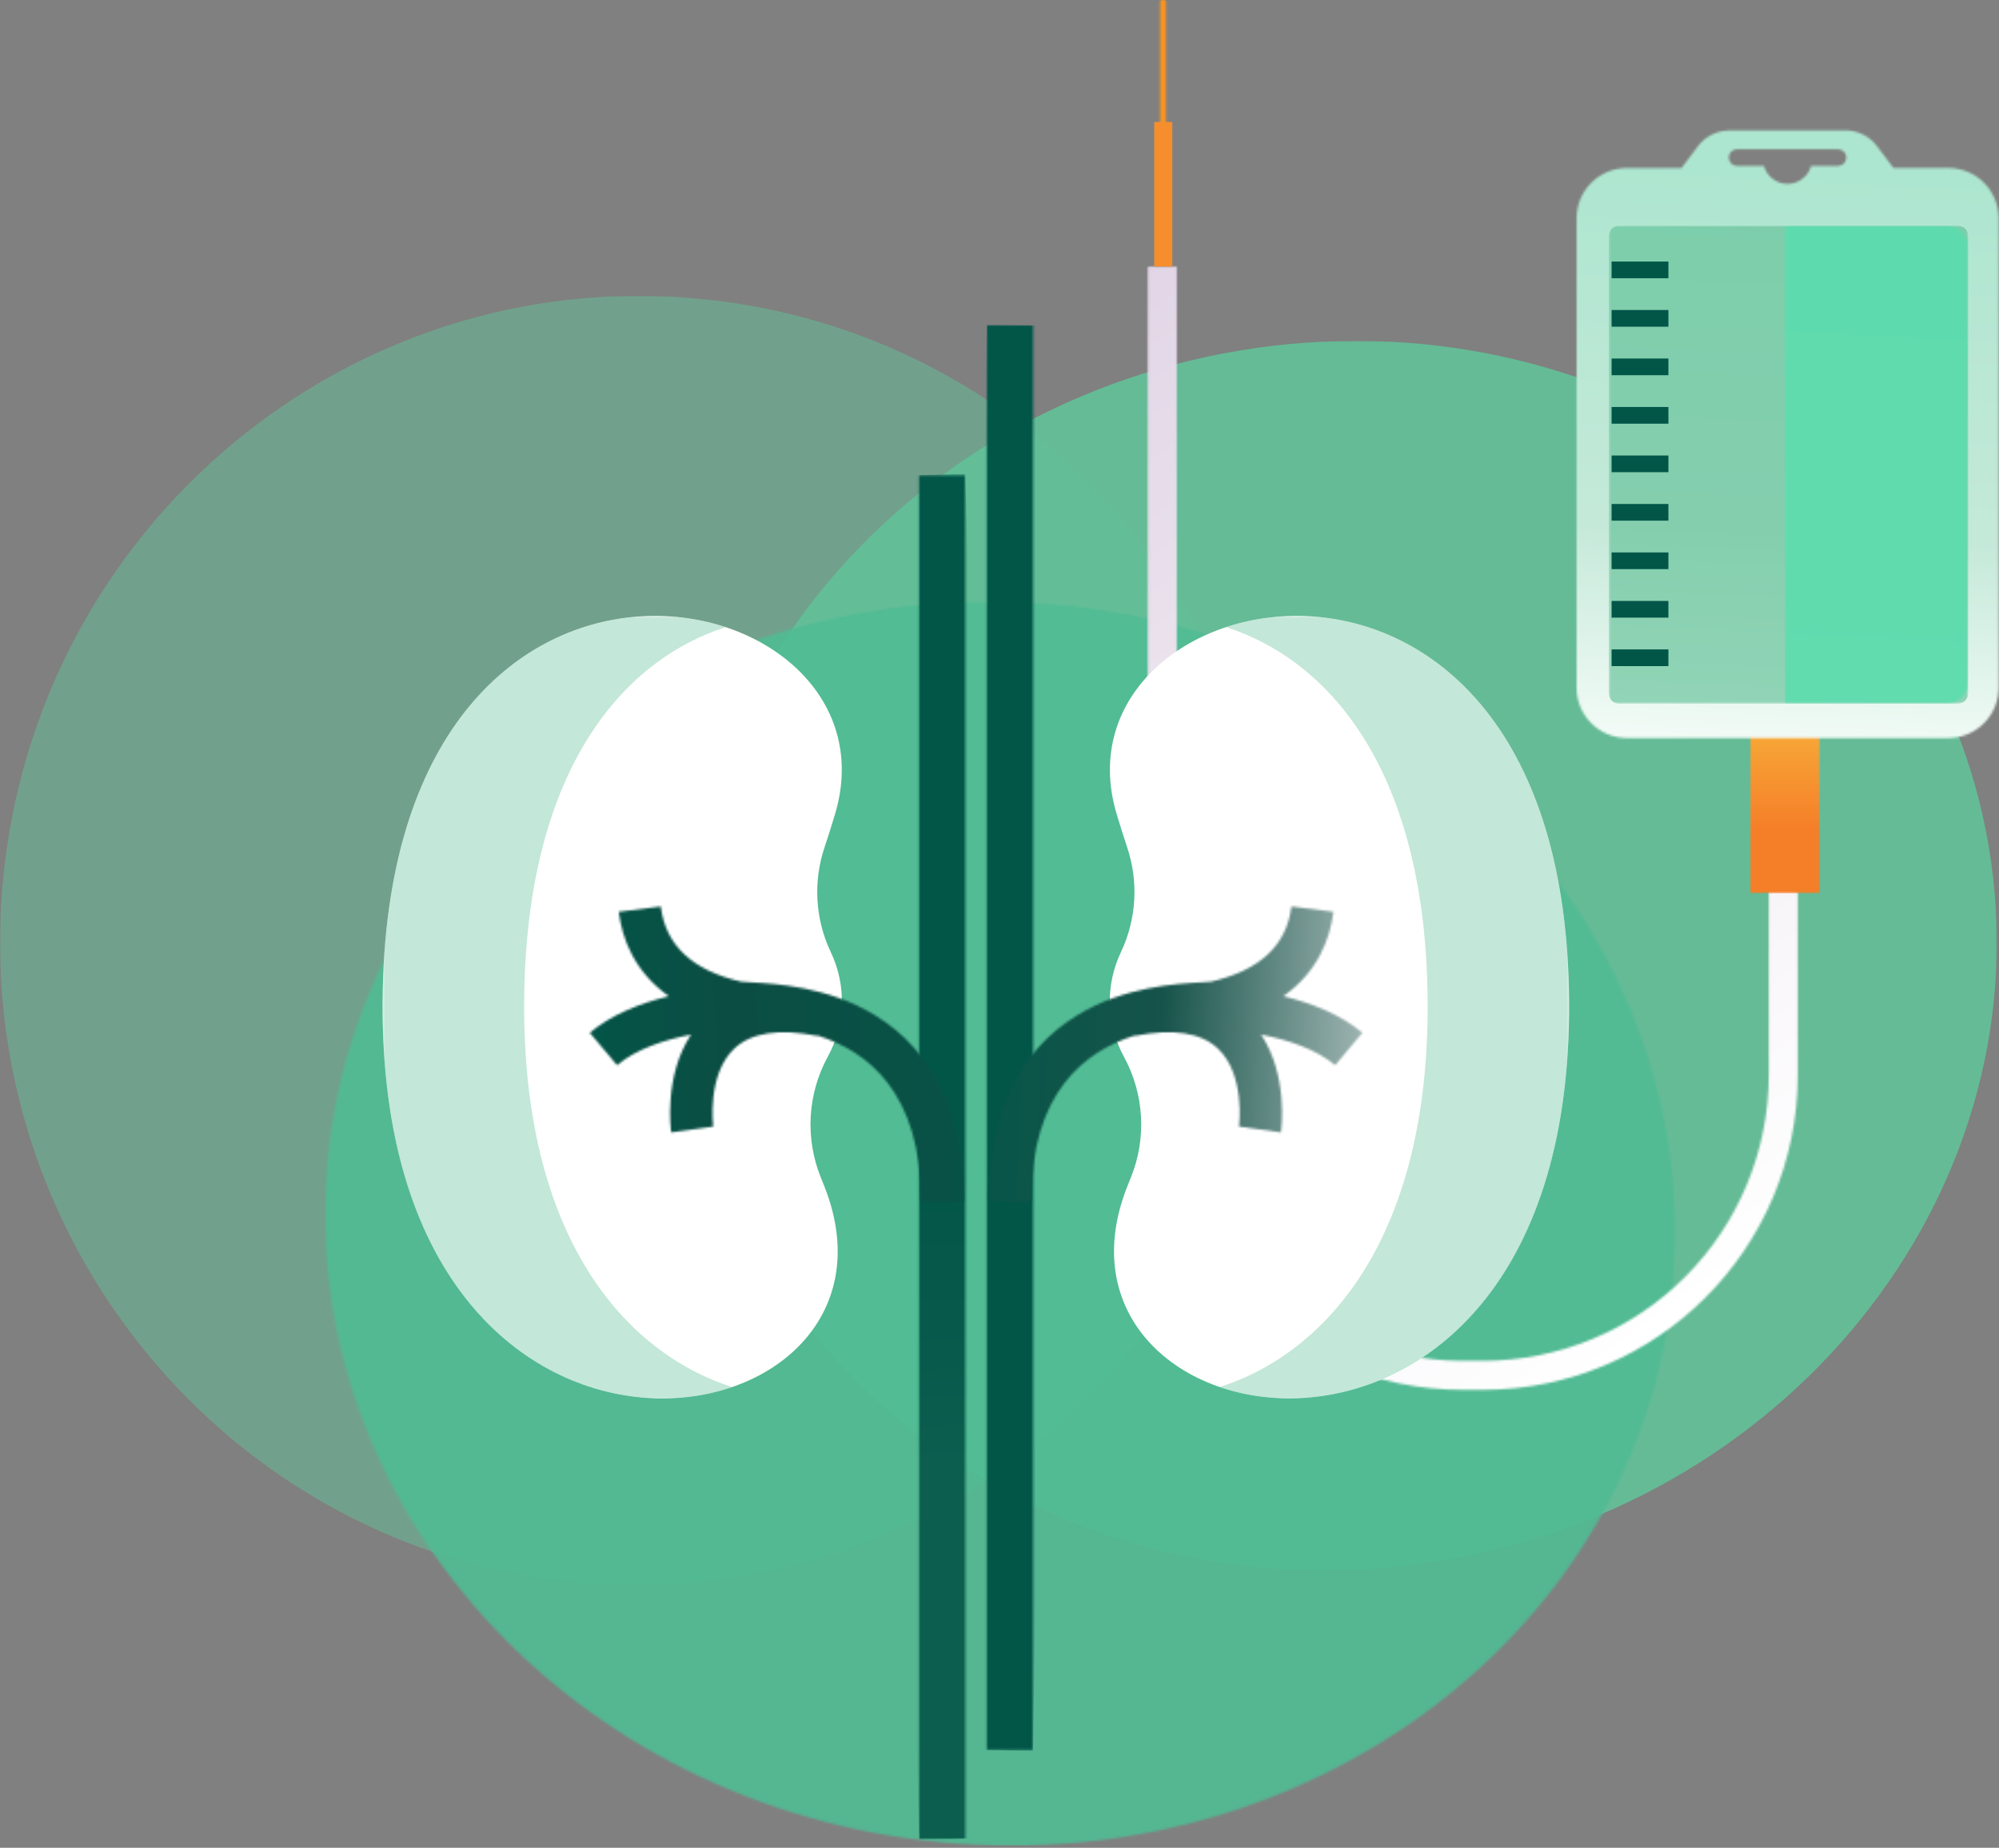 <?xml version="1.0" encoding="UTF-8"?> <svg xmlns="http://www.w3.org/2000/svg" width="885" height="818" viewBox="0 0 885 818" fill="none"><rect x="0" y="0" width="885" height="818" fill="#808080" stroke="none"/> <mask id="mask0_2860_1936" style="mask-type:luminance" maskUnits="userSpaceOnUse" x="513" y="0" width="4" height="106"> <path d="M516.189 0H513.609V105.85H516.189V0Z" fill="white"></path> </mask> <g mask="url(#mask0_2860_1936)"> <path d="M514.909 -1.297L460.695 52.917L514.909 107.131L569.123 52.917L514.909 -1.297Z" fill="#F79421"></path> </g> <g opacity="0.5"> <mask id="mask1_2860_1936" style="mask-type:luminance" maskUnits="userSpaceOnUse" x="0" y="130" width="566" height="572"> <path d="M565.14 130.98H0V701.97H565.14V130.98Z" fill="white"></path> </mask> <g mask="url(#mask1_2860_1936)"> <path d="M563.887 442.49C549.367 599.5 411.647 715.14 256.247 700.77C100.847 686.4 -13.283 547.47 1.247 390.46C15.777 233.45 153.477 117.82 308.847 132.19C464.217 146.56 578.407 285.48 563.847 442.49" fill="#62C198"></path> </g> </g> <g style="mix-blend-mode:darken" opacity="0.9"> <mask id="mask2_2860_1936" style="mask-type:luminance" maskUnits="userSpaceOnUse" x="302" y="150" width="583" height="546"> <path d="M884.033 150.91H302.773V695.25H884.033V150.91Z" fill="white"></path> </mask> <g mask="url(#mask2_2860_1936)"> <path d="M880.517 375.061C905.257 522.991 796.767 664.411 638.197 690.931C479.627 717.451 331.027 619.021 306.257 471.091C281.487 323.161 390.007 181.741 548.577 155.221C707.147 128.701 855.777 227.131 880.517 375.061Z" fill="#62C198"></path> </g> </g> <g opacity="0.9"> <mask id="mask3_2860_1936" style="mask-type:luminance" maskUnits="userSpaceOnUse" x="143" y="266" width="599" height="552"> <path d="M741.69 266.32H143.93V817.08H741.69V266.32Z" fill="white"></path> </mask> <g mask="url(#mask3_2860_1936)"> <mask id="mask4_2860_1936" style="mask-type:luminance" maskUnits="userSpaceOnUse" x="143" y="266" width="599" height="552"> <path d="M740.602 569.231C726.602 720.551 581.942 830.881 417.472 815.671C253.002 800.461 131.032 665.471 145.022 514.161C159.012 362.851 303.682 252.511 468.142 267.721C632.602 282.931 754.592 417.931 740.602 569.231Z" fill="white"></path> </mask> <g mask="url(#mask4_2860_1936)"> <path d="M621.939 1146.02L-60.641 707.84L263.679 -62.64L946.259 375.55L621.939 1146.02Z" fill="#50BB94"></path> </g> </g> </g> <mask id="mask5_2860_1936" style="mask-type:luminance" maskUnits="userSpaceOnUse" x="508" y="118" width="288" height="498"> <path d="M508.148 118.09V475.93C508.148 552.76 570.648 615.26 647.468 615.26H656.578C733.398 615.26 795.898 552.76 795.898 475.93V317.51H783.078V475.93C783.041 509.468 769.702 541.623 745.986 565.338C722.271 589.053 690.117 602.393 656.578 602.43H647.468C613.93 602.393 581.776 589.053 558.06 565.338C534.345 541.623 521.005 509.468 520.968 475.93V118.09H508.148Z" fill="white"></path> </mask> <g mask="url(#mask5_2860_1936)"> <path d="M695.631 -19.063L271.273 291.179L608.351 752.243L1032.71 442.001L695.631 -19.063Z" fill="url(#paint0_linear_2860_1936)"></path> </g> <mask id="mask6_2860_1936" style="mask-type:luminance" maskUnits="userSpaceOnUse" x="774" y="319" width="32" height="77"> <path d="M805.741 319.551H774.781V395.491H805.741V319.551Z" fill="white"></path> </mask> <g mask="url(#mask6_2860_1936)"> <path d="M805.749 319.551H774.789V395.491H805.749V319.551Z" fill="url(#paint1_linear_2860_1936)"></path> </g> <mask id="mask7_2860_1936" style="mask-type:luminance" maskUnits="userSpaceOnUse" x="697" y="57" width="188" height="270"> <path d="M765.329 69.749C765.329 69.264 765.424 68.784 765.61 68.337C765.795 67.889 766.067 67.482 766.41 67.139C766.752 66.797 767.159 66.525 767.607 66.34C768.054 66.154 768.534 66.059 769.019 66.059H813.719C814.697 66.059 815.636 66.448 816.328 67.139C817.02 67.832 817.409 68.77 817.409 69.749C817.409 70.727 817.02 71.666 816.328 72.358C815.636 73.05 814.697 73.439 813.719 73.439H801.799C801.169 75.722 799.808 77.736 797.924 79.172C796.04 80.608 793.737 81.386 791.369 81.389C789 81.384 786.697 80.604 784.812 79.169C782.927 77.734 781.564 75.721 780.929 73.439H769.019C768.04 73.439 767.102 73.05 766.41 72.358C765.718 71.666 765.329 70.727 765.329 69.749ZM765.659 57.749C762.958 57.749 760.295 58.377 757.878 59.581C755.461 60.785 753.356 62.533 751.729 64.689L744.439 74.369H720.249C714.34 74.369 708.673 76.716 704.494 80.894C700.316 85.073 697.969 90.74 697.969 96.649V304.429C697.967 307.355 698.543 310.253 699.662 312.956C700.781 315.66 702.422 318.117 704.491 320.186C706.561 322.255 709.017 323.896 711.721 325.015C714.425 326.135 717.323 326.71 720.249 326.709H862.559C865.486 326.71 868.384 326.135 871.088 325.016C873.792 323.897 876.25 322.256 878.32 320.187C880.39 318.118 882.032 315.661 883.152 312.957C884.272 310.253 884.849 307.355 884.849 304.429V96.619C884.846 90.709 882.497 85.042 878.317 80.864C874.137 76.686 868.469 74.339 862.559 74.339H838.249L830.959 64.659C829.333 62.502 827.229 60.752 824.811 59.548C822.394 58.343 819.73 57.717 817.029 57.719L765.659 57.749Z" fill="white"></path> </mask> <g mask="url(#mask7_2860_1936)"> <path d="M698.437 48.269L684.367 326.013L884.351 336.143L898.421 58.4L698.437 48.269Z" fill="url(#paint2_linear_2860_1936)"></path> </g> <g opacity="0.66"> <mask id="mask8_2860_1936" style="mask-type:luminance" maskUnits="userSpaceOnUse" x="712" y="99" width="160" height="213"> <path d="M871.399 99.92H712.289V311.51H871.399V99.92Z" fill="white"></path> </mask> <g mask="url(#mask8_2860_1936)"> <path d="M866.84 311.51H716.84C716.237 311.514 715.639 311.398 715.081 311.17C714.523 310.941 714.016 310.604 713.589 310.178C713.162 309.752 712.824 309.246 712.594 308.688C712.364 308.131 712.247 307.533 712.25 306.93V104.48C712.25 103.271 712.73 102.111 713.586 101.256C714.441 100.4 715.601 99.92 716.81 99.92H866.81C868.019 99.92 869.179 100.4 870.034 101.256C870.89 102.111 871.37 103.271 871.37 104.48V306.93C871.37 308.139 870.89 309.299 870.034 310.154C869.179 311.009 868.019 311.49 866.81 311.49" fill="#62C198"></path> </g> </g> <path d="M738.642 115.78H713.492V123.17H738.642V115.78Z" fill="#025648"></path> <path d="M738.642 137.24H713.492V144.63H738.642V137.24Z" fill="#025648"></path> <path d="M738.642 158.71H713.492V166.1H738.642V158.71Z" fill="#025648"></path> <path d="M738.642 180.17H713.492V187.56H738.642V180.17Z" fill="#025648"></path> <path d="M738.642 201.64H713.492V209.03H738.642V201.64Z" fill="#025648"></path> <path d="M738.642 223.1H713.492V230.49H738.642V223.1Z" fill="#025648"></path> <path d="M738.642 244.56H713.492V251.95H738.642V244.56Z" fill="#025648"></path> <path d="M738.642 266.03H713.492V273.42H738.642V266.03Z" fill="#025648"></path> <path d="M738.642 287.49H713.492V294.88H738.642V287.49Z" fill="#025648"></path> <g style="mix-blend-mode:screen" opacity="0.9"> <mask id="mask9_2860_1936" style="mask-type:luminance" maskUnits="userSpaceOnUse" x="790" y="99" width="82" height="213"> <path d="M871.402 99.92H790.102V311.51H871.402V99.92Z" fill="white"></path> </mask> <g mask="url(#mask9_2860_1936)"> <mask id="mask10_2860_1936" style="mask-type:luminance" maskUnits="userSpaceOnUse" x="790" y="99" width="82" height="213"> <path d="M871.402 301.93V109.52C871.402 108.259 871.153 107.011 870.671 105.846C870.188 104.681 869.481 103.623 868.59 102.732C867.698 101.84 866.64 101.133 865.475 100.651C864.311 100.168 863.062 99.92 861.802 99.92H790.102V311.51H861.802C864.348 311.51 866.789 310.498 868.59 308.698C870.39 306.898 871.402 304.456 871.402 301.91" fill="white"></path> </mask> <g mask="url(#mask10_2860_1936)"> <path d="M871.392 99.92H790.102V311.51H871.392V99.92Z" fill="#5BDDAE"></path> </g> </g> </g> <path d="M363.401 521.28C359.934 512.718 358.405 503.496 358.924 494.274C359.442 485.051 361.996 476.058 366.401 467.94C370.322 460.841 372.489 452.908 372.721 444.801C372.952 436.695 371.241 428.65 367.731 421.34C360.881 406.793 359.938 390.157 365.101 374.93C366.581 370.483 368.097 365.683 369.651 360.53C401.551 254.67 170.991 205.35 169.391 443.23C167.781 684.37 411.251 642.45 365.031 525.38L363.401 521.28Z" fill="white"></path> <path d="M500.661 521.28C504.128 512.718 505.657 503.496 505.138 494.274C504.619 485.051 502.066 476.058 497.661 467.94C493.739 460.841 491.572 452.908 491.341 444.801C491.11 436.695 492.821 428.65 496.331 421.34C503.181 406.793 504.124 390.157 498.961 374.93C497.481 370.483 495.964 365.683 494.411 360.53C462.511 254.67 693.071 205.35 694.671 443.23C696.281 684.34 452.821 642.42 499.031 525.35L500.661 521.25" fill="white"></path> <g style="mix-blend-mode:multiply" opacity="0.38"> <mask id="mask11_2860_1936" style="mask-type:luminance" maskUnits="userSpaceOnUse" x="539" y="272" width="156" height="348"> <path d="M694.679 272.71H539.969V619.05H694.679V272.71Z" fill="white"></path> </mask> <g mask="url(#mask11_2860_1936)"> <path d="M542.859 277.65C588.859 292.39 631.369 341.56 632.049 443.26C632.749 547.47 587.659 598.78 539.969 614.03C599.799 634.56 695.679 594.87 694.669 443.26C693.669 294.18 602.749 257.91 542.859 277.65Z" fill="#62C198"></path> </g> </g> <g style="mix-blend-mode:multiply" opacity="0.38"> <mask id="mask12_2860_1936" style="mask-type:luminance" maskUnits="userSpaceOnUse" x="169" y="272" width="156" height="348"> <path d="M324.091 272.71H169.391V619.05H324.091V272.71Z" fill="white"></path> </mask> <g mask="url(#mask12_2860_1936)"> <path d="M321.251 277.65C275.251 292.39 232.741 341.56 232.061 443.26C231.361 547.47 276.451 598.78 324.141 614.03C264.251 634.56 168.381 594.87 169.391 443.26C170.391 294.18 261.301 257.93 321.251 277.65Z" fill="#62C198"></path> </g> </g> <mask id="mask13_2860_1936" style="mask-type:luminance" maskUnits="userSpaceOnUse" x="436" y="144" width="22" height="631"> <path d="M457.387 144H436.867V774.75H457.387V144Z" fill="white"></path> </mask> <g mask="url(#mask13_2860_1936)"> <path d="M436.799 143.681L427.328 774.6L457.345 775.05L466.815 144.131L436.799 143.681Z" fill="url(#paint3_linear_2860_1936)"></path> </g> <mask id="mask14_2860_1936" style="mask-type:luminance" maskUnits="userSpaceOnUse" x="406" y="210" width="22" height="605"> <path d="M427.395 210.34H406.875V814.01H427.395V210.34Z" fill="white"></path> </mask> <g mask="url(#mask14_2860_1936)"> <path d="M427.38 209.775L390.234 210.8L406.888 814.57L444.034 813.546L427.38 209.775Z" fill="url(#paint4_linear_2860_1936)"></path> </g> <mask id="mask15_2860_1936" style="mask-type:luminance" maskUnits="userSpaceOnUse" x="261" y="401" width="166" height="131"> <path d="M273.919 403.641C275.449 415.731 280.919 430.261 296.109 441.021C283.529 444.101 270.749 449.091 261.109 457.191L273.179 471.551C281.669 464.411 294.039 460.341 305.949 458.001C293.839 476.231 296.949 500.161 297.159 501.311L315.739 498.711C315.739 498.511 312.819 475.711 325.149 464.121C332.639 457.121 344.979 455.221 361.799 458.561V458.361C384.079 465.361 407.799 483.481 407.799 531.901H426.559C426.559 493.021 413.329 465.251 387.239 449.361C366.549 436.731 343.449 435.471 332.359 434.861C330.709 434.771 328.659 434.661 328.059 434.561C306.409 429.501 294.729 418.561 292.529 401.281L273.919 403.641Z" fill="white"></path> </mask> <g mask="url(#mask15_2860_1936)"> <path d="M426.28 393.962L255.328 401.546L261.436 539.24L432.388 531.657L426.28 393.962Z" fill="url(#paint5_linear_2860_1936)"></path> </g> <mask id="mask16_2860_1936" style="mask-type:luminance" maskUnits="userSpaceOnUse" x="437" y="401" width="167" height="131"> <path d="M536.249 434.561C535.659 434.661 533.609 434.771 531.959 434.861C520.859 435.471 497.769 436.731 477.039 449.361C450.949 465.251 437.719 493.021 437.719 531.901H456.479C456.479 483.481 480.199 465.401 502.479 458.361V458.561C519.299 455.221 531.629 457.091 539.129 464.121C551.459 475.691 548.569 498.511 548.539 498.711L567.119 501.311C567.279 500.161 570.439 476.231 558.329 458.001C570.239 460.341 582.609 464.411 591.099 471.551L603.169 457.191C593.529 449.091 580.739 444.101 568.169 441.021C583.409 430.261 588.819 415.731 590.359 403.641L571.749 401.281C569.549 418.611 557.869 429.501 536.209 434.561" fill="white"></path> </mask> <g mask="url(#mask16_2860_1936)"> <path d="M437.968 393.951L431.859 531.646L602.811 539.229L608.919 401.534L437.968 393.951Z" fill="url(#paint6_linear_2860_1936)"></path> </g> <rect x="511" y="54" width="8" height="64" fill="#F68E2E"></rect> <defs> <linearGradient id="paint0_linear_2860_1936" x1="789.495" y1="548.3" x2="485.132" y2="131.983" gradientUnits="userSpaceOnUse"> <stop stop-color="white"></stop> <stop offset="1" stop-color="#E2D6E6"></stop> </linearGradient> <linearGradient id="paint1_linear_2860_1936" x1="792.323" y1="248.661" x2="792.323" y2="367.761" gradientUnits="userSpaceOnUse"> <stop stop-color="#FAEF52"></stop> <stop offset="1" stop-color="#F57E28"></stop> </linearGradient> <linearGradient id="paint2_linear_2860_1936" x1="783.941" y1="343.893" x2="797.463" y2="76.975" gradientUnits="userSpaceOnUse"> <stop stop-color="white"></stop> <stop offset="0" stop-color="#FAFEFC"></stop> <stop offset="0.401" stop-color="#C5E9D9"></stop> <stop offset="1" stop-color="#ADE6D0"></stop> </linearGradient> <linearGradient id="paint3_linear_2860_1936" x1="450.375" y1="141.314" x2="440.524" y2="797.56" gradientUnits="userSpaceOnUse"> <stop stop-color="#025648"></stop> <stop offset="0.18" stop-color="#025648"></stop> <stop offset="0.81" stop-color="#025648"></stop> <stop offset="1" stop-color="#025648"></stop> </linearGradient> <linearGradient id="paint4_linear_2860_1936" x1="422.895" y1="649.511" x2="409.705" y2="171.343" gradientUnits="userSpaceOnUse"> <stop stop-color="#0C5E4F"></stop> <stop offset="0.13" stop-color="#07594B"></stop> <stop offset="0.281" stop-color="#025648"></stop> <stop offset="1" stop-color="#025648"></stop> </linearGradient> <linearGradient id="paint5_linear_2860_1936" x1="547.469" y1="457.585" x2="246.895" y2="470.919" gradientUnits="userSpaceOnUse"> <stop stop-color="#05574A"></stop> <stop offset="0.74" stop-color="#0B4D43"></stop> <stop offset="1" stop-color="#025648"></stop> </linearGradient> <linearGradient id="paint6_linear_2860_1936" x1="315.103" y1="458.031" x2="615.677" y2="471.365" gradientUnits="userSpaceOnUse"> <stop stop-color="#025648"></stop> <stop offset="0.31" stop-color="#025648"></stop> <stop offset="0.66" stop-color="#16534A"></stop> <stop offset="0.95" stop-color="#9AB1AE"></stop> </linearGradient> </defs> </svg> 